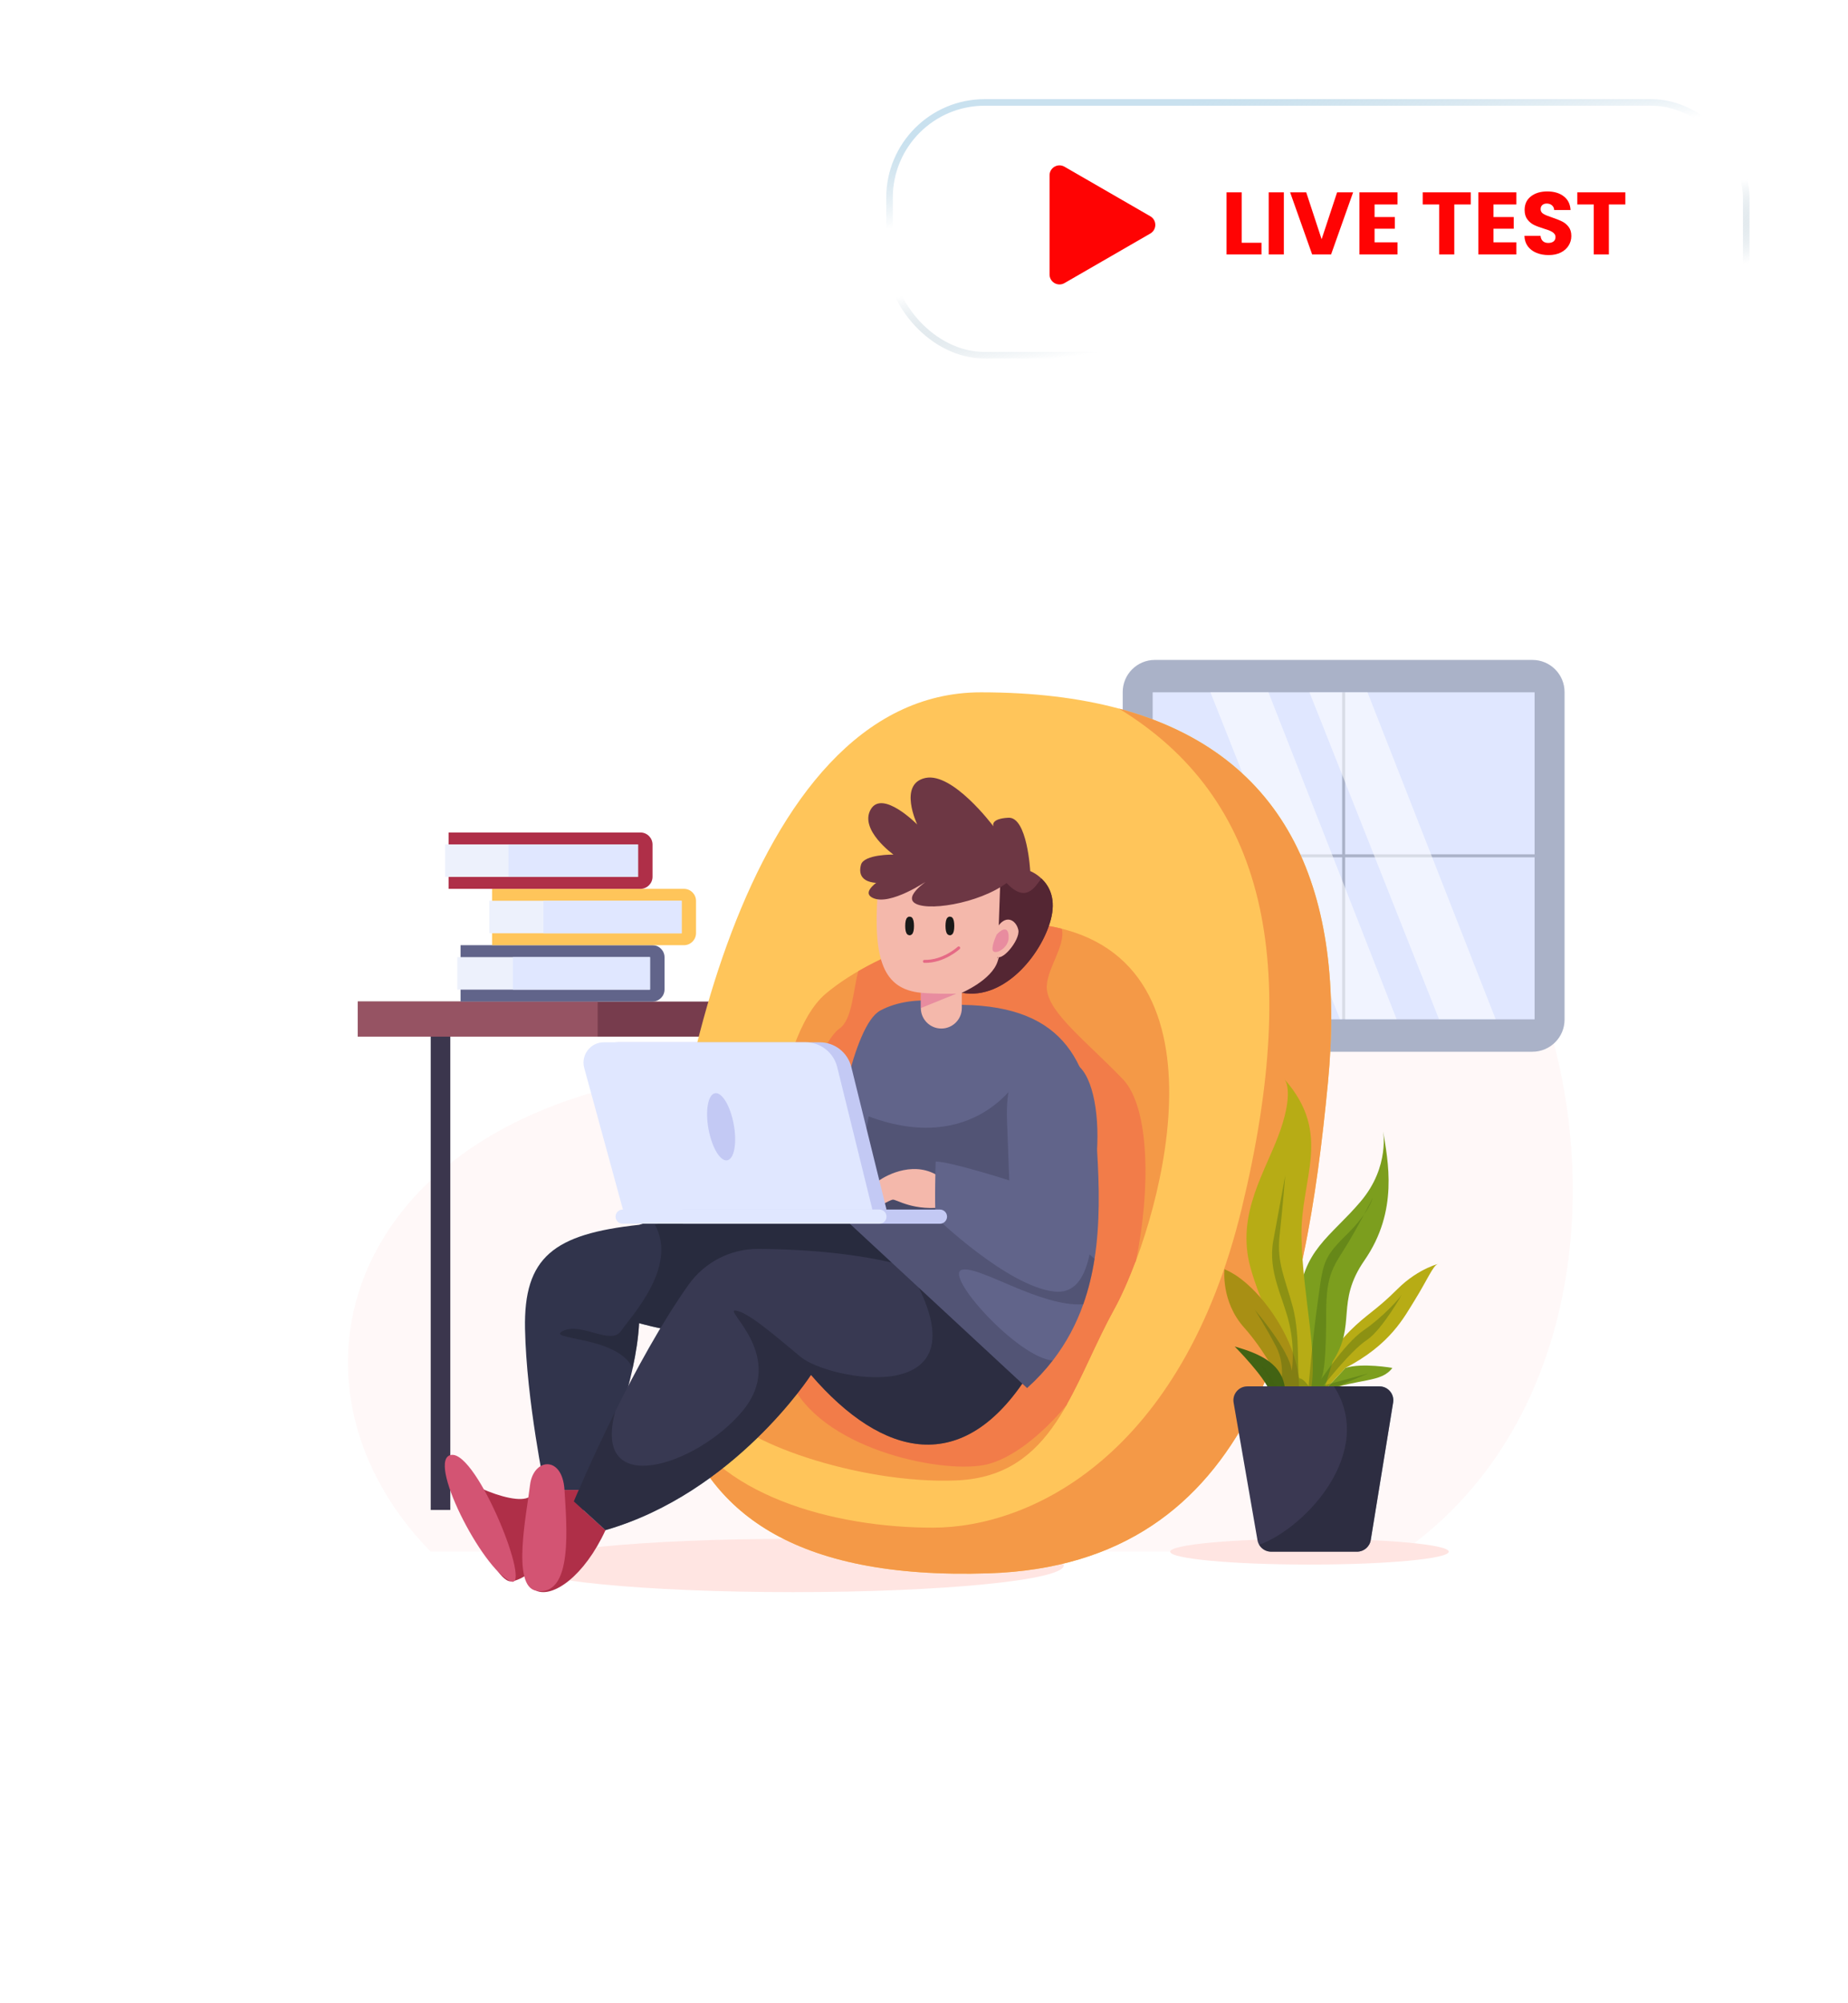 <svg width="563" height="610" viewBox="0 0 563 610" fill="none" xmlns="http://www.w3.org/2000/svg">
<g filter="url(#filter0_b_40_59582)">
<rect x="2" y="111" width="412" height="497" rx="30" fill="url(#paint0_linear_40_59582)" fill-opacity="0.5"/>
<rect x="1" y="110" width="414" height="499" rx="31" stroke="url(#paint1_linear_40_59582)" stroke-width="2" style="mix-blend-mode:overlay"/>
</g>
<g filter="url(#filter1_bd_40_59582)">
<rect x="82" y="68" width="412" height="497" rx="40" fill="url(#paint2_linear_40_59582)" fill-opacity="0.5"/>
<rect x="83.5" y="69.5" width="409" height="494" rx="38.5" stroke="url(#paint3_linear_40_59582)" stroke-width="3" style="mix-blend-mode:overlay"/>
</g>
<path d="M131.217 472.609C82.76 423.063 103.738 346.187 197.617 328.648C291.496 311.109 311.74 206.05 397.115 227.964C482.491 249.877 514.905 411.223 427.29 472.609H131.217Z" fill="#FFF8F8"/>
<path d="M137.188 459.901H131.218L131.218 310.394H137.188L137.188 459.901Z" fill="#3B364D"/>
<path d="M356.509 472.609C356.509 474.776 375.506 476.533 398.941 476.533C422.375 476.533 441.373 474.776 441.373 472.609C441.373 470.442 422.376 468.686 398.941 468.686C375.506 468.686 356.509 470.442 356.509 472.609Z" fill="#FFE5E2"/>
<path d="M241.591 484.925C196.044 484.925 159.12 481.289 159.12 476.805C159.12 472.32 196.044 468.685 241.591 468.685C287.138 468.685 324.062 472.32 324.062 476.805C324.062 481.289 287.138 484.925 241.591 484.925Z" fill="#FFE5E2"/>
<path d="M351.828 320.332H466.86C472.268 320.332 476.651 315.948 476.651 310.541V210.791C476.651 205.383 472.267 201 466.86 201H351.828C346.42 201 342.037 205.384 342.037 210.791V310.541C342.036 315.948 346.42 320.332 351.828 320.332Z" fill="#AAB2C8"/>
<path d="M351.164 210.865H467.524V310.467H351.164V210.865Z" fill="#E0E7FF"/>
<path d="M409.344 210.865V310.467" stroke="#AAB2C8" stroke-width="0.91" stroke-miterlimit="10"/>
<path d="M351.164 260.666H467.524" stroke="#AAB2C8" stroke-width="0.91" stroke-miterlimit="10"/>
<path opacity="0.54" d="M416.618 210.865L455.641 310.394H438.382L398.939 210.865H416.618Z" fill="white"/>
<path opacity="0.54" d="M386.444 210.865L425.467 310.394H408.208L368.764 210.865H386.444Z" fill="white"/>
<path d="M108.989 305.049H223.569V315.737H108.989V305.049Z" fill="#773C4D"/>
<path d="M108.99 305.049H182.072V315.737H108.99V305.049Z" fill="#965363"/>
<path d="M140.315 305.05H198.766C200.801 305.05 202.451 303.4 202.451 301.365V291.57C202.451 289.535 200.801 287.885 198.766 287.885H140.315V305.05Z" fill="#61648A"/>
<path d="M139.321 291.514H197.943V301.422H139.321V291.514Z" fill="#EDF1FC"/>
<path d="M156.238 291.514H198.084V301.422H156.238V291.514Z" fill="#E0E7FF"/>
<path d="M149.912 287.886H208.362C210.397 287.886 212.047 286.236 212.047 284.2V274.406C212.047 272.371 210.397 270.721 208.362 270.721H149.912V287.886Z" fill="#FFC55A"/>
<path d="M149.059 274.349H207.681V284.257H149.059V274.349Z" fill="#EDF1FC"/>
<path d="M165.544 274.349H207.681V284.257H165.544V274.349Z" fill="#E0E7FF"/>
<path d="M136.66 270.721H195.11C197.145 270.721 198.795 269.07 198.795 267.035V257.241C198.795 255.206 197.145 253.556 195.11 253.556H136.66V270.721Z" fill="#AF2F48"/>
<path d="M135.61 257.186H194.232V267.093H135.61V257.186Z" fill="#EDF1FC"/>
<path d="M154.914 257.186H194.427V267.093H154.914V257.186Z" fill="#E0E7FF"/>
<path d="M201.752 393.443C201.673 406.214 202.878 418.381 206.178 429.336C206.178 429.344 206.186 429.351 206.186 429.359C215.435 460.025 241.151 481.155 301.283 479.197C382.895 476.539 397.72 400.654 404.565 329.702C410.125 272.131 392.818 229.759 340.863 215.814C328.783 212.569 314.823 210.865 298.848 210.865C225.405 210.865 202.061 344.892 201.752 393.443Z" fill="#FFC55A"/>
<path d="M206.186 429.359C215.435 460.025 241.15 481.155 301.283 479.197C382.895 476.539 397.72 400.654 404.565 329.702C410.125 272.131 392.818 229.759 340.863 215.814C385.481 243.013 396.562 292.564 378.327 367.942C360.099 443.32 314.093 465.243 284.3 465.291C254.516 465.347 217.124 455.623 206.186 429.359Z" fill="#F49947"/>
<path d="M319.532 282.018C377.745 292.382 352.349 375.535 339.481 398.818C326.613 422.103 321.128 449.676 291.395 450.902C261.662 452.127 223.671 438.647 219.995 428.842C216.32 419.039 233.141 367.937 233.141 367.937C233.141 367.937 235.468 316.22 251.581 302.639C267.693 289.058 300.194 278.576 319.532 282.018Z" fill="#F49947"/>
<path d="M241.589 422.257C252.223 442.134 288.467 449.12 300.887 445.975C308.198 444.12 316.969 437.481 324.944 427.952C330.037 418.98 334.117 408.524 339.481 398.818C341.497 395.17 343.816 390.061 346.073 383.995C350.509 362.643 350.378 337.287 342.039 328.646C330.717 316.93 319.728 308.677 318.939 301.42C318.329 295.725 324.789 288.212 323.491 282.873C322.223 282.548 320.901 282.262 319.534 282.023C303.606 279.187 278.752 285.794 261.472 295.802C259.811 302.1 259.664 310.539 255.753 313.275C249.741 317.464 240.444 343.732 238.087 356.066C235.739 368.399 241.589 422.257 241.589 422.257Z" fill="#F27C49"/>
<path d="M162.521 453.788C162.052 461.269 140.408 451.721 137.544 447.583C137.544 447.583 149.396 481.639 155.564 481.639C161.733 481.639 178.55 463.901 178.55 463.901L176.532 453.788H162.521Z" fill="#AF2F48"/>
<path d="M155.564 481.639C162.278 484.52 145.501 442.173 137.544 443.128C129.587 444.082 146.894 477.921 155.564 481.639Z" fill="#D35473"/>
<path d="M159.951 404.755C160.387 426.647 166.074 453.79 166.074 453.79H180.09C180.09 453.79 188.705 435.317 192.742 416.724C193.758 412.059 194.479 407.388 194.709 403.001C194.709 403.001 216.427 409.568 237.438 405.627C246.179 403.993 256.078 401.216 264.661 398.528C276.701 394.768 286.148 391.183 286.148 391.183L285.435 390.278L270.11 370.893L228.864 364.69L224.033 363.96L194.708 373.051C168.7 375.858 159.507 382.862 159.951 404.755Z" fill="#31344C"/>
<path opacity="0.54" d="M192.742 416.724C193.758 412.06 194.479 407.388 194.709 403.001C194.709 403.001 216.427 409.569 237.438 405.627C246.179 403.993 256.078 401.216 264.661 398.528L285.434 390.279L287.251 389.557L290.693 375.216L246.329 359.717L228.863 364.691L199.522 373.038C206.614 385.777 192.343 400.844 189.211 405.374C186.077 409.903 177.17 402.59 171.523 405.374C165.876 408.157 188.252 406.825 192.742 416.724Z" fill="#232433"/>
<path d="M184.466 466.046C178.021 480.048 168.472 486.732 163.38 484.504L165.608 461.269L174.834 457.29L184.466 466.046Z" fill="#AF2F48"/>
<path d="M163.379 484.504C174.72 486.395 172.61 464.449 171.973 453.789C171.336 443.128 162.424 444.083 161.469 452.359C160.514 460.633 155.74 483.231 163.379 484.504Z" fill="#D35473"/>
<path d="M174.832 457.288L184.461 466.045C223.868 454.662 247.068 418.762 247.068 418.762C268.961 444.153 293.478 449.848 313.206 418.762C313.206 418.762 311.961 404.945 295.962 394.292C292.86 392.214 289.196 390.263 284.881 388.557C267.772 381.783 245.015 380.466 230.991 380.387C222.528 380.34 214.604 384.464 209.718 391.373C201.469 403.034 193.608 417.494 187.436 429.899C179.853 445.152 174.832 457.288 174.832 457.288Z" fill="#383952"/>
<path opacity="0.54" d="M174.832 457.288L184.461 466.045C223.868 454.662 247.068 418.763 247.068 418.763C268.961 444.153 293.478 449.849 313.206 418.763C313.206 418.763 311.961 404.945 295.962 394.292L279.448 391.239C298.722 429.091 252.384 420.262 244.023 413.361C235.663 406.452 227.77 399.535 224.034 399.155C220.298 398.775 240.001 413.329 226.105 429.9C212.216 446.478 180.163 456.805 187.436 429.9C179.853 445.153 174.832 457.288 174.832 457.288Z" fill="#232433"/>
<path d="M270.872 268.768H271.459C271.459 268.768 277.297 291.113 287.251 299.441C289.044 300.94 290.971 301.988 293.026 302.368C306.455 304.851 318.155 289.55 320.368 279.056C321.605 273.187 319.424 269.586 317.258 267.562C315.561 265.944 313.863 265.318 313.863 265.318C313.863 265.318 312.983 248.764 307.217 249.065C301.672 249.351 302.601 251.548 302.672 251.715C302.315 251.239 290.25 235.2 281.954 236.945C273.53 238.722 279.439 251.128 279.439 251.128C279.439 251.128 268.802 240.348 265.257 246.551C261.711 252.753 272.197 260.289 272.197 260.289C272.197 260.289 263.186 260.146 262.298 263.398C261.417 266.642 262.742 269.751 270.872 268.768Z" fill="#6D3744"/>
<path d="M287.251 299.441C289.044 300.94 290.971 301.988 293.026 302.368C306.455 304.851 318.155 289.55 320.368 279.056C321.605 273.187 319.424 269.586 317.258 267.562C315.26 270.156 312.587 275.36 306.487 268.768H303.655L287.251 299.441Z" fill="#542633"/>
<path d="M251.581 365.911L312.903 422.76C315.886 420.078 318.48 417.279 320.724 414.367H320.732C324.897 408.99 327.895 403.247 330.021 397.258C331.616 392.761 332.726 388.129 333.456 383.409C335.138 372.637 334.907 361.374 334.225 350.189C332.63 323.998 324.714 306.507 293.272 306.063C293.272 306.063 278.859 302.034 268.191 307.784C259.799 312.297 254.334 345.675 252.382 359.715C251.852 363.524 251.581 365.911 251.581 365.911Z" fill="#61648A"/>
<path opacity="0.36" d="M264.642 340.021C296.924 352.127 310.289 328.648 310.289 328.648L320.728 366.169L298.391 373.052L259.504 369.003L264.642 340.021Z" fill="#383952"/>
<path opacity="0.36" d="M251.582 365.911L312.904 422.76C315.886 420.079 318.48 417.279 320.724 414.368C310.056 413.559 287.14 388.049 293.16 386.716C298.546 385.534 317.083 398.147 330.02 397.258C331.615 392.761 332.725 388.129 333.455 383.409L313.752 366.165L252.382 359.716C251.852 363.524 251.582 365.911 251.582 365.911Z" fill="#383952"/>
<path d="M286.147 358.36C278.945 353.492 270.562 357.549 267.586 359.712C264.612 361.876 267.586 367.555 267.586 367.555C267.586 367.555 270.832 365.662 271.913 365.391C272.994 365.121 278.209 369.177 288.583 367.555C298.957 365.931 286.147 358.36 286.147 358.36Z" fill="#F4B8AB"/>
<path d="M328.23 324.39C314.105 313.857 306.104 323.113 306.788 341.318C307.471 359.522 307.471 359.522 307.471 359.522C307.471 359.522 289.457 353.774 285.051 353.774C285.051 353.774 284.667 366.23 285.051 370.701C285.051 370.701 306.833 391.779 321.205 393.377C335.577 394.974 332.703 366.549 333.981 353.454C335.257 340.359 333.138 328.05 328.23 324.39Z" fill="#61648A"/>
<path d="M270.077 368.397L259.362 324.996C258.27 320.571 254.3 317.462 249.742 317.462H188.259C184.222 317.462 181.267 321.267 182.266 325.178L194.674 370.561L270.077 368.397Z" fill="#C3C9F4"/>
<path d="M265.772 368.397L255.057 324.996C253.965 320.571 249.995 317.462 245.437 317.462H183.954C179.918 317.462 176.962 321.267 177.962 325.178L190.369 370.561L265.772 368.397Z" fill="#E0E7FF"/>
<path d="M208.132 372.724H286.353C287.548 372.724 288.516 371.756 288.516 370.561C288.516 369.366 287.548 368.397 286.353 368.397H208.132C206.937 368.397 205.969 369.366 205.969 370.561C205.97 371.755 206.938 372.724 208.132 372.724Z" fill="#C3C9F4"/>
<path d="M189.693 372.724H267.912C269.107 372.724 270.076 371.756 270.076 370.561C270.076 369.366 269.107 368.397 267.912 368.397H189.693C188.498 368.397 187.53 369.366 187.53 370.561C187.53 371.755 188.498 372.724 189.693 372.724Z" fill="#E0E7FF"/>
<path d="M215.848 343.888C216.88 349.531 219.437 353.79 221.561 353.402C223.686 353.015 224.571 348.126 223.54 342.483C222.509 336.84 219.951 332.581 217.827 332.968C215.703 333.357 214.817 338.246 215.848 343.888Z" fill="#C3C9F4"/>
<path d="M267.364 272.398C266.002 292.38 269.181 301.236 280.535 302.372V307.027C280.535 310.476 283.331 313.271 286.779 313.271C290.228 313.271 293.023 310.475 293.023 307.027V302.372C293.023 302.372 302.106 298.511 303.923 292.835C305.74 287.158 303.923 291.926 303.923 291.926L304.73 268.765H267.069L267.364 272.398Z" fill="#F4B8AB"/>
<path d="M303.351 283.223C306.207 278.016 309.566 280.199 310.238 283.223C310.91 286.246 304.863 293.606 303.351 291.018C301.84 288.43 303.351 283.223 303.351 283.223Z" fill="#F4B8AB"/>
<path d="M309.612 266.202C303.533 273.589 286.296 277.431 280.058 275.658C273.82 273.885 282.685 268.123 282.685 268.123C282.685 268.123 271.117 276.101 265.82 273.442C260.523 270.782 274.805 264.281 274.805 264.281L309.612 266.202Z" fill="#6D3744"/>
<path d="M288.959 282.018C288.959 283.086 289.151 283.952 289.387 283.952C289.624 283.952 289.815 283.085 289.815 282.018C289.815 280.949 289.623 280.083 289.387 280.083C289.151 280.084 288.959 280.949 288.959 282.018Z" stroke="#191918" stroke-width="1.82" stroke-miterlimit="10"/>
<path d="M276.685 282.018C276.685 283.086 276.877 283.952 277.113 283.952C277.349 283.952 277.542 283.085 277.542 282.018C277.542 280.949 277.349 280.083 277.113 280.083C276.877 280.084 276.685 280.949 276.685 282.018Z" stroke="#191918" stroke-width="1.82" stroke-miterlimit="10"/>
<path d="M281.631 292.811C287.509 292.946 292.068 288.713 292.068 288.713" stroke="#E56A85" stroke-width="0.91" stroke-miterlimit="10" stroke-linecap="round"/>
<path opacity="0.53" d="M280.534 302.372C285.563 302.824 291.396 302.64 291.396 302.64L280.534 307.026V302.372Z" fill="#DD6595"/>
<path opacity="0.53" d="M303.655 284.619C306.201 281.947 307.451 283.045 307.281 285.822C307.111 288.598 303.763 290.589 302.679 289.792C301.596 288.997 303.655 284.619 303.655 284.619Z" fill="#DD6595"/>
<path d="M403.222 423.777C414.515 419.629 420.738 421.242 424.195 416.633C424.195 416.633 414.977 415.019 409.906 416.633L403.222 423.777Z" fill="#7C9E1E"/>
<path d="M409.907 416.633C423.63 409.462 427.7 401.323 431.188 395.703C434.677 390.083 436.614 385.431 437.971 385.043C439.328 384.656 432.351 386.013 425.762 392.602C419.173 399.191 416.46 400.16 411.227 405.393C405.995 410.625 401.344 418.326 400.762 423.778H403.224L409.907 416.633Z" fill="#B7AC15"/>
<path d="M405.994 414.694C413.408 403.315 406.754 396.78 415.684 383.88C426.15 368.764 422.855 353.648 421.304 344.152C421.304 344.152 423.625 355.203 414.519 365.957C405.413 376.71 396.498 380.875 395.723 396.912C394.948 412.951 398.049 423.777 398.049 423.777H403.224L405.994 414.694Z" fill="#7C9E1E"/>
<path d="M399.246 423.777C401.73 413.119 396.885 394.928 396.497 376.904C396.109 358.881 406.187 345.509 391.265 328.649C391.265 328.649 394.366 331.75 390.102 344.153C385.838 356.556 376.342 369.541 380.993 386.207C385.645 402.874 395.667 416.524 395.598 423.777H399.246Z" fill="#B7AC15"/>
<path d="M395.599 423.777C397.15 410.986 384.096 391.051 373.049 386.594C373.049 386.594 371.887 396.392 379.057 404.381C386.227 412.37 391.558 423.778 391.558 423.778H395.599V423.777Z" fill="#A88F14"/>
<path d="M391.557 423.777C391.071 415.276 383.706 412.295 376.149 410.104C376.149 410.104 385.257 419.294 386.807 423.777H391.557Z" fill="#426313"/>
<path opacity="0.36" d="M388.011 424.748C386.723 418.309 383.82 416.284 384.351 415.916C384.883 415.548 388.186 420.967 389.847 423.778C389.847 423.778 392.058 416.433 388.746 410.104C385.434 403.775 382.307 398.991 382.307 398.991C382.307 398.991 392.977 411.317 393.53 417.548C393.53 417.548 394.634 411.286 392.794 403.207C390.954 395.128 386.171 387.401 387.918 377.835C389.665 368.267 391.557 358.059 391.557 358.059C391.557 358.059 390.762 367.786 389.846 376.214C388.929 384.641 391.427 389.057 393.857 398.072C396.288 407.087 394.928 419.914 395.976 419.848C397.025 419.781 398.68 422.173 398.68 422.173C398.68 422.173 399.791 408.375 401.443 396.6C403.096 384.826 402.911 383.24 410.087 376.214C417.262 369.188 418.181 364.893 418.181 364.893C418.181 364.893 413.336 374.523 409.319 380.778C405.303 387.033 404.015 389.793 404.015 400.832C404.015 411.87 403.464 418.075 402.544 419.848C401.624 421.621 409.35 409.358 415.422 405.186C421.493 401.015 426.461 395.313 427.012 394.392C427.564 393.472 421.125 405.063 416.342 408.191C411.558 411.319 403.222 421.989 403.222 421.989L416.894 418.31L401.442 424.749L388.011 424.748Z" fill="#426313"/>
<path d="M375.823 427.212L383.097 469.108C383.184 469.619 383.359 470.085 383.608 470.509C384.345 471.778 385.715 472.609 387.263 472.609H413.43C415.502 472.609 417.275 471.107 417.603 469.063L424.424 427.167C424.84 424.591 422.856 422.257 420.244 422.257H379.996C377.37 422.258 375.377 424.621 375.823 427.212Z" fill="#3A3852"/>
<path opacity="0.54" d="M383.607 470.509C384.344 471.778 385.714 472.609 387.262 472.609H413.429C415.501 472.609 417.274 471.107 417.602 469.063L424.423 427.167C424.839 424.591 422.855 422.257 420.243 422.257H406.403C419.237 442.188 397.833 465.351 383.607 470.509Z" fill="#232433"/>
<path d="M339.48 398.817C334.117 408.523 330.037 418.98 324.944 427.952C330.524 421.298 335.709 413.23 339.743 404.381C342.324 398.724 344.489 391.614 346.072 383.995C343.816 390.061 341.497 395.169 339.48 398.817Z" fill="#FFC55A"/>
<g filter="url(#filter2_bd_40_59582)">
<rect x="270" y="29" width="263" height="79" rx="30" fill="white"/>
<rect x="271" y="30" width="261" height="77" rx="29" stroke="url(#paint4_linear_40_59582)" stroke-width="2" style="mix-blend-mode:overlay"/>
</g>
<path d="M350.452 65.874C352.473 67.041 352.473 69.959 350.452 71.126L324.298 86.226C322.277 87.393 319.75 85.934 319.75 83.6V53.4C319.75 51.066 322.277 49.607 324.298 50.774L350.452 65.874Z" fill="#FF0303"/>
<path d="M378.281 73.942H384.319V77.5H373.671V58.577H378.281V73.942ZM391.127 58.577V77.5H386.518V58.577H391.127ZM412.232 58.577L405.52 77.5H399.751L393.039 58.577H397.945L402.636 72.864L407.353 58.577H412.232ZM418.768 62.27V66.097H424.941V69.656H418.768V73.807H425.75V77.5H414.159V58.577H425.75V62.27H418.768ZM448.068 58.577V62.27H443.054V77.5H438.445V62.27H433.431V58.577H448.068ZM454.991 62.27V66.097H461.164V69.656H454.991V73.807H461.973V77.5H450.382V58.577H461.973V62.27H454.991ZM471.812 77.689C470.429 77.689 469.189 77.464 468.092 77.015C466.996 76.566 466.116 75.901 465.451 75.02C464.804 74.139 464.462 73.079 464.426 71.839H469.332C469.404 72.54 469.647 73.079 470.06 73.457C470.474 73.816 471.013 73.996 471.678 73.996C472.361 73.996 472.9 73.843 473.295 73.537C473.69 73.214 473.888 72.774 473.888 72.216C473.888 71.749 473.726 71.363 473.403 71.057C473.097 70.752 472.711 70.5 472.244 70.303C471.794 70.105 471.147 69.88 470.303 69.629C469.081 69.251 468.083 68.874 467.311 68.496C466.538 68.119 465.873 67.562 465.316 66.825C464.759 66.088 464.48 65.127 464.48 63.941C464.48 62.18 465.118 60.805 466.394 59.816C467.67 58.81 469.332 58.307 471.381 58.307C473.466 58.307 475.146 58.81 476.422 59.816C477.698 60.805 478.381 62.189 478.471 63.968H473.484C473.448 63.357 473.223 62.881 472.81 62.539C472.396 62.18 471.866 62 471.219 62C470.662 62 470.213 62.153 469.872 62.458C469.53 62.746 469.359 63.168 469.359 63.725C469.359 64.336 469.647 64.812 470.222 65.154C470.797 65.495 471.696 65.864 472.918 66.259C474.14 66.672 475.128 67.068 475.883 67.445C476.656 67.823 477.321 68.371 477.878 69.09C478.435 69.808 478.713 70.734 478.713 71.866C478.713 72.944 478.435 73.924 477.878 74.804C477.338 75.685 476.548 76.386 475.505 76.907C474.463 77.428 473.232 77.689 471.812 77.689ZM495.163 58.577V62.27H490.149V77.5H485.54V62.27H480.526V58.577H495.163Z" fill="#FF0303"/>
<defs>
<filter id="filter0_b_40_59582" x="-70" y="39" width="556" height="641" filterUnits="userSpaceOnUse" color-interpolation-filters="sRGB">
<feFlood flood-opacity="0" result="BackgroundImageFix"/>
<feGaussianBlur in="BackgroundImageFix" stdDeviation="35"/>
<feComposite in2="SourceAlpha" operator="in" result="effect1_backgroundBlur_40_59582"/>
<feBlend mode="normal" in="SourceGraphic" in2="effect1_backgroundBlur_40_59582" result="shape"/>
</filter>
<filter id="filter1_bd_40_59582" x="12" y="-2" width="552" height="637" filterUnits="userSpaceOnUse" color-interpolation-filters="sRGB">
<feFlood flood-opacity="0" result="BackgroundImageFix"/>
<feGaussianBlur in="BackgroundImageFix" stdDeviation="35"/>
<feComposite in2="SourceAlpha" operator="in" result="effect1_backgroundBlur_40_59582"/>
<feColorMatrix in="SourceAlpha" type="matrix" values="0 0 0 0 0 0 0 0 0 0 0 0 0 0 0 0 0 0 127 0" result="hardAlpha"/>
<feOffset dy="1.197"/>
<feGaussianBlur stdDeviation="14.957"/>
<feColorMatrix type="matrix" values="0 0 0 0 0.269 0 0 0 0 0.167 0 0 0 0 0.487 0 0 0 0.1 0"/>
<feBlend mode="normal" in2="effect1_backgroundBlur_40_59582" result="effect2_dropShadow_40_59582"/>
<feBlend mode="normal" in="SourceGraphic" in2="effect2_dropShadow_40_59582" result="shape"/>
</filter>
<filter id="filter2_bd_40_59582" x="200" y="-41" width="403" height="219" filterUnits="userSpaceOnUse" color-interpolation-filters="sRGB">
<feFlood flood-opacity="0" result="BackgroundImageFix"/>
<feGaussianBlur in="BackgroundImageFix" stdDeviation="35"/>
<feComposite in2="SourceAlpha" operator="in" result="effect1_backgroundBlur_40_59582"/>
<feColorMatrix in="SourceAlpha" type="matrix" values="0 0 0 0 0 0 0 0 0 0 0 0 0 0 0 0 0 0 127 0" result="hardAlpha"/>
<feOffset dy="1.197"/>
<feGaussianBlur stdDeviation="14.957"/>
<feColorMatrix type="matrix" values="0 0 0 0 0.269 0 0 0 0 0.167 0 0 0 0 0.487 0 0 0 0.1 0"/>
<feBlend mode="normal" in2="effect1_backgroundBlur_40_59582" result="effect2_dropShadow_40_59582"/>
<feBlend mode="normal" in="SourceGraphic" in2="effect2_dropShadow_40_59582" result="shape"/>
</filter>
<linearGradient id="paint0_linear_40_59582" x1="208" y1="111" x2="193.909" y2="607.893" gradientUnits="userSpaceOnUse">
<stop stop-color="white"/>
<stop offset="1" stop-color="white" stop-opacity="0"/>
</linearGradient>
<linearGradient id="paint1_linear_40_59582" x1="84.4" y1="126.061" x2="427.649" y2="579.8" gradientUnits="userSpaceOnUse">
<stop stop-color="white"/>
<stop offset="0.537" stop-color="white" stop-opacity="0"/>
<stop offset="1" stop-color="white" stop-opacity="0.77"/>
</linearGradient>
<linearGradient id="paint2_linear_40_59582" x1="105.13" y1="100.616" x2="552.866" y2="75.703" gradientUnits="userSpaceOnUse">
<stop stop-color="white" stop-opacity="0.4"/>
<stop offset="1" stop-color="white" stop-opacity="0.07"/>
</linearGradient>
<linearGradient id="paint3_linear_40_59582" x1="104.185" y1="145.141" x2="295.991" y2="491.031" gradientUnits="userSpaceOnUse">
<stop stop-color="white" stop-opacity="0.5"/>
<stop offset="0.353" stop-color="white" stop-opacity="0"/>
<stop offset="0.647" stop-color="white" stop-opacity="0"/>
<stop offset="1" stop-color="white" stop-opacity="0.54"/>
</linearGradient>
<linearGradient id="paint4_linear_40_59582" x1="284.162" y1="41.262" x2="293.902" y2="111.804" gradientUnits="userSpaceOnUse">
<stop stop-color="#94C4DF" stop-opacity="0.5"/>
<stop offset="0.353" stop-color="#5996B9" stop-opacity="0"/>
<stop offset="0.647" stop-color="#326886" stop-opacity="0"/>
<stop offset="1" stop-color="white" stop-opacity="0.54"/>
</linearGradient>
</defs>
</svg>
